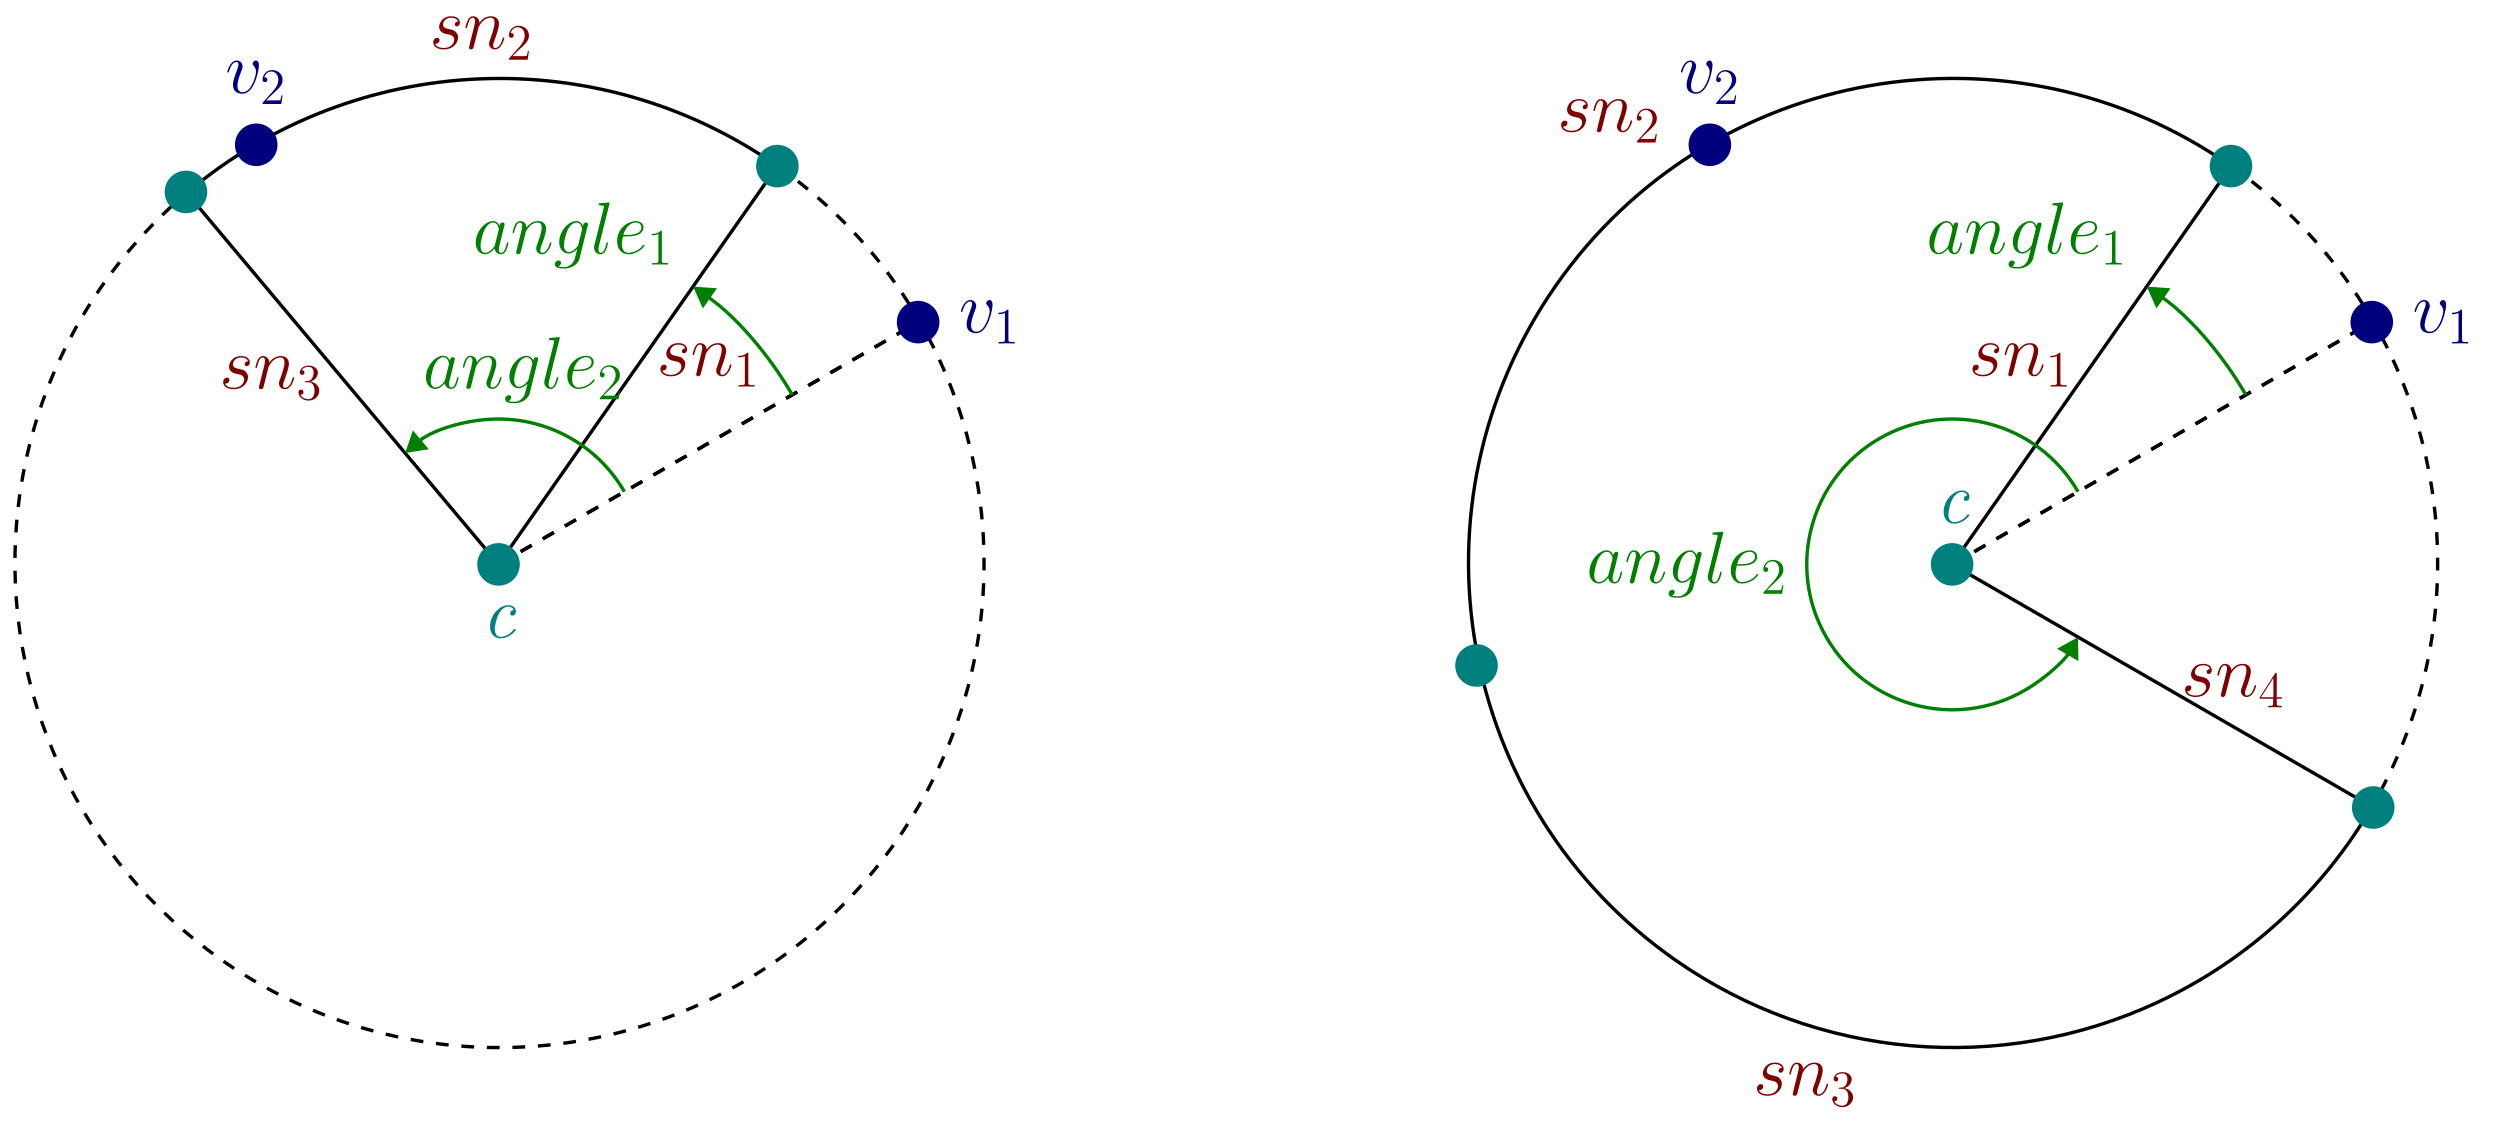 <?xml version="1.0" encoding="UTF-8"?>
<svg xmlns="http://www.w3.org/2000/svg" xmlns:xlink="http://www.w3.org/1999/xlink" width="585.026pt" height="262.82pt" viewBox="0 0 585.026 262.82" version="1.1">
<defs>
<g>
<symbol overflow="visible" id="glyph0-0">
<path style="stroke:none;" d=""/>
</symbol>
<symbol overflow="visible" id="glyph0-1">
<path style="stroke:none;" d="M 3.922 -3.438 C 4.219 -3.391 4.688 -3.281 4.781 -3.266 C 5.016 -3.203 5.781 -2.922 5.781 -2.094 C 5.781 -1.562 5.297 -0.172 3.312 -0.172 C 2.938 -0.172 1.656 -0.219 1.312 -1.172 C 2 -1.078 2.344 -1.625 2.344 -2 C 2.344 -2.359 2.094 -2.547 1.75 -2.547 C 1.375 -2.547 0.875 -2.25 0.875 -1.484 C 0.875 -0.469 1.906 0.172 3.281 0.172 C 5.906 0.172 6.688 -1.75 6.688 -2.656 C 6.688 -2.906 6.688 -3.391 6.125 -3.938 C 5.703 -4.359 5.281 -4.438 4.359 -4.625 C 3.891 -4.734 3.156 -4.891 3.156 -5.672 C 3.156 -6.016 3.469 -7.25 5.094 -7.25 C 5.812 -7.25 6.531 -6.969 6.703 -6.359 C 5.938 -6.359 5.906 -5.703 5.906 -5.688 C 5.906 -5.328 6.234 -5.219 6.391 -5.219 C 6.625 -5.219 7.109 -5.406 7.109 -6.125 C 7.109 -6.859 6.453 -7.594 5.109 -7.594 C 2.859 -7.594 2.25 -5.812 2.25 -5.109 C 2.25 -3.812 3.531 -3.531 3.922 -3.438 Z M 3.922 -3.438 "/>
</symbol>
<symbol overflow="visible" id="glyph0-2">
<path style="stroke:none;" d="M 3.547 -5.047 C 3.578 -5.141 4.016 -6.016 4.656 -6.562 C 5.094 -6.969 5.688 -7.25 6.359 -7.25 C 7.047 -7.25 7.281 -6.734 7.281 -6.047 C 7.281 -5.062 6.578 -3.094 6.234 -2.172 C 6.078 -1.75 5.984 -1.531 5.984 -1.219 C 5.984 -0.453 6.531 0.172 7.359 0.172 C 8.953 0.172 9.562 -2.359 9.562 -2.469 C 9.562 -2.547 9.484 -2.625 9.391 -2.625 C 9.234 -2.625 9.219 -2.562 9.125 -2.266 C 8.734 -0.859 8.078 -0.172 7.406 -0.172 C 7.234 -0.172 6.953 -0.188 6.953 -0.734 C 6.953 -1.172 7.141 -1.688 7.25 -1.922 C 7.594 -2.875 8.312 -4.797 8.312 -5.781 C 8.312 -6.812 7.719 -7.594 6.406 -7.594 C 4.875 -7.594 4.062 -6.516 3.75 -6.078 C 3.703 -7.062 3 -7.594 2.234 -7.594 C 1.688 -7.594 1.312 -7.266 1.016 -6.688 C 0.703 -6.062 0.469 -5.031 0.469 -4.953 C 0.469 -4.891 0.531 -4.797 0.656 -4.797 C 0.797 -4.797 0.812 -4.828 0.906 -5.219 C 1.188 -6.266 1.5 -7.25 2.188 -7.25 C 2.578 -7.25 2.719 -6.969 2.719 -6.453 C 2.719 -6.078 2.547 -5.406 2.422 -4.875 L 1.953 -3.016 C 1.875 -2.688 1.688 -1.906 1.594 -1.594 C 1.484 -1.156 1.297 -0.344 1.297 -0.266 C 1.297 -0.016 1.484 0.172 1.734 0.172 C 1.953 0.172 2.188 0.062 2.328 -0.188 C 2.359 -0.281 2.516 -0.875 2.594 -1.219 L 2.984 -2.766 Z M 3.547 -5.047 "/>
</symbol>
<symbol overflow="visible" id="glyph0-3">
<path style="stroke:none;" d="M 5.188 -2.047 C 5.094 -1.75 5.094 -1.719 4.859 -1.391 C 4.484 -0.906 3.719 -0.172 2.906 -0.172 C 2.203 -0.172 1.812 -0.812 1.812 -1.828 C 1.812 -2.766 2.344 -4.703 2.672 -5.422 C 3.25 -6.625 4.062 -7.25 4.734 -7.25 C 5.875 -7.25 6.094 -5.844 6.094 -5.703 C 6.094 -5.688 6.047 -5.453 6.031 -5.422 Z M 6.281 -6.453 C 6.094 -6.906 5.625 -7.594 4.734 -7.594 C 2.797 -7.594 0.688 -5.078 0.688 -2.531 C 0.688 -0.828 1.688 0.172 2.859 0.172 C 3.812 0.172 4.609 -0.562 5.094 -1.141 C 5.266 -0.125 6.078 0.172 6.594 0.172 C 7.109 0.172 7.531 -0.141 7.828 -0.75 C 8.109 -1.344 8.344 -2.391 8.344 -2.469 C 8.344 -2.547 8.281 -2.625 8.172 -2.625 C 8.031 -2.625 8 -2.531 7.938 -2.266 C 7.672 -1.25 7.359 -0.172 6.641 -0.172 C 6.141 -0.172 6.109 -0.625 6.109 -0.969 C 6.109 -1.359 6.172 -1.547 6.312 -2.219 C 6.438 -2.656 6.531 -3.031 6.656 -3.531 C 7.297 -6.109 7.453 -6.734 7.453 -6.828 C 7.453 -7.078 7.266 -7.266 7.016 -7.266 C 6.453 -7.266 6.312 -6.656 6.281 -6.453 Z M 6.281 -6.453 "/>
</symbol>
<symbol overflow="visible" id="glyph0-4">
<path style="stroke:none;" d="M 5.812 -2.188 C 5.75 -1.906 5.719 -1.844 5.5 -1.578 C 4.781 -0.672 4.062 -0.344 3.531 -0.344 C 2.969 -0.344 2.422 -0.797 2.422 -1.984 C 2.422 -2.891 2.938 -4.828 3.328 -5.594 C 3.828 -6.562 4.594 -7.25 5.328 -7.25 C 6.453 -7.25 6.688 -5.844 6.688 -5.734 L 6.625 -5.5 Z M 6.891 -6.453 C 6.656 -6.953 6.188 -7.594 5.328 -7.594 C 3.438 -7.594 1.312 -5.234 1.312 -2.672 C 1.312 -0.875 2.391 0 3.5 0 C 4.406 0 5.219 -0.719 5.531 -1.062 L 5.141 0.484 C 4.906 1.422 4.797 1.859 4.188 2.469 C 3.484 3.172 2.828 3.172 2.438 3.172 C 1.922 3.172 1.5 3.141 1.062 3 C 1.625 2.844 1.75 2.359 1.75 2.172 C 1.75 1.891 1.547 1.625 1.172 1.625 C 0.75 1.625 0.312 1.969 0.312 2.531 C 0.312 3.234 1.016 3.516 2.484 3.516 C 4.703 3.516 5.859 2.078 6.078 1.156 L 7.984 -6.562 C 8.047 -6.766 8.047 -6.797 8.047 -6.828 C 8.047 -7.078 7.859 -7.266 7.594 -7.266 C 7.188 -7.266 6.938 -6.922 6.891 -6.453 Z M 6.891 -6.453 "/>
</symbol>
<symbol overflow="visible" id="glyph0-5">
<path style="stroke:none;" d="M 4.375 -11.516 C 4.391 -11.594 4.422 -11.688 4.422 -11.781 C 4.422 -11.953 4.25 -11.953 4.219 -11.953 C 4.203 -11.953 3.578 -11.891 3.266 -11.859 C 2.984 -11.844 2.719 -11.812 2.406 -11.797 C 2 -11.766 1.875 -11.75 1.875 -11.438 C 1.875 -11.266 2.047 -11.266 2.219 -11.266 C 3.094 -11.266 3.094 -11.109 3.094 -10.938 C 3.094 -10.859 3.094 -10.828 3.016 -10.516 L 0.875 -1.984 C 0.828 -1.797 0.797 -1.656 0.797 -1.375 C 0.797 -0.516 1.422 0.172 2.312 0.172 C 2.875 0.172 3.25 -0.203 3.531 -0.734 C 3.828 -1.312 4.062 -2.391 4.062 -2.469 C 4.062 -2.547 4 -2.625 3.891 -2.625 C 3.734 -2.625 3.719 -2.531 3.656 -2.266 C 3.344 -1.078 3.031 -0.172 2.344 -0.172 C 1.828 -0.172 1.828 -0.719 1.828 -0.969 C 1.828 -1.031 1.828 -1.391 1.953 -1.875 Z M 4.375 -11.516 "/>
</symbol>
<symbol overflow="visible" id="glyph0-6">
<path style="stroke:none;" d="M 3.078 -4 C 3.547 -4 4.719 -4.031 5.547 -4.344 C 6.859 -4.844 6.969 -5.844 6.969 -6.141 C 6.969 -6.906 6.312 -7.594 5.188 -7.594 C 3.375 -7.594 0.781 -5.953 0.781 -2.891 C 0.781 -1.078 1.812 0.172 3.375 0.172 C 5.719 0.172 7.203 -1.656 7.203 -1.875 C 7.203 -1.984 7.094 -2.062 7.031 -2.062 C 6.969 -2.062 6.953 -2.047 6.797 -1.891 C 5.703 -0.438 4.062 -0.172 3.406 -0.172 C 2.422 -0.172 1.906 -0.953 1.906 -2.219 C 1.906 -2.469 1.906 -2.891 2.172 -4 Z M 2.25 -4.344 C 3 -6.984 4.625 -7.25 5.188 -7.25 C 5.938 -7.25 6.453 -6.797 6.453 -6.141 C 6.453 -4.344 3.703 -4.344 2.984 -4.344 Z M 2.25 -4.344 "/>
</symbol>
<symbol overflow="visible" id="glyph0-7">
<path style="stroke:none;" d="M 7.875 -6.438 C 7.875 -7.531 7.312 -7.594 7.188 -7.594 C 6.766 -7.594 6.391 -7.188 6.391 -6.828 C 6.391 -6.625 6.516 -6.516 6.578 -6.438 C 6.75 -6.281 7.203 -5.812 7.203 -4.922 C 7.203 -4.203 6.172 -0.172 4.094 -0.172 C 3.047 -0.172 2.844 -1.047 2.844 -1.688 C 2.844 -2.547 3.234 -3.75 3.703 -5 C 3.984 -5.703 4.047 -5.875 4.047 -6.219 C 4.047 -6.938 3.531 -7.594 2.688 -7.594 C 1.109 -7.594 0.469 -5.094 0.469 -4.953 C 0.469 -4.891 0.531 -4.797 0.656 -4.797 C 0.812 -4.797 0.828 -4.875 0.891 -5.109 C 1.312 -6.594 1.984 -7.25 2.641 -7.25 C 2.797 -7.25 3.078 -7.25 3.078 -6.688 C 3.078 -6.234 2.891 -5.734 2.641 -5.078 C 1.812 -2.875 1.812 -2.344 1.812 -1.922 C 1.812 -1.547 1.859 -0.844 2.391 -0.359 C 3.016 0.172 3.875 0.172 4.031 0.172 C 6.891 0.172 7.875 -5.453 7.875 -6.438 Z M 7.875 -6.438 "/>
</symbol>
<symbol overflow="visible" id="glyph1-0">
<path style="stroke:none;" d=""/>
</symbol>
<symbol overflow="visible" id="glyph1-1">
<path style="stroke:none;" d="M 2.203 -4.297 C 2 -4.281 1.953 -4.266 1.953 -4.156 C 1.953 -4.047 2.016 -4.047 2.219 -4.047 L 2.766 -4.047 C 3.797 -4.047 4.25 -3.203 4.25 -2.062 C 4.25 -0.484 3.438 -0.078 2.844 -0.078 C 2.266 -0.078 1.297 -0.344 0.938 -1.141 C 1.328 -1.078 1.672 -1.297 1.672 -1.719 C 1.672 -2.062 1.422 -2.312 1.094 -2.312 C 0.797 -2.312 0.484 -2.141 0.484 -1.688 C 0.484 -0.625 1.547 0.25 2.875 0.25 C 4.297 0.25 5.359 -0.844 5.359 -2.047 C 5.359 -3.141 4.469 -4 3.328 -4.203 C 4.359 -4.5 5.031 -5.375 5.031 -6.312 C 5.031 -7.25 4.047 -7.953 2.891 -7.953 C 1.703 -7.953 0.812 -7.219 0.812 -6.344 C 0.812 -5.875 1.188 -5.766 1.359 -5.766 C 1.609 -5.766 1.906 -5.953 1.906 -6.312 C 1.906 -6.688 1.609 -6.859 1.344 -6.859 C 1.281 -6.859 1.25 -6.859 1.219 -6.844 C 1.672 -7.656 2.797 -7.656 2.859 -7.656 C 3.25 -7.656 4.031 -7.484 4.031 -6.312 C 4.031 -6.078 4 -5.422 3.641 -4.906 C 3.281 -4.375 2.875 -4.344 2.562 -4.328 Z M 2.203 -4.297 "/>
</symbol>
<symbol overflow="visible" id="glyph1-2">
<path style="stroke:none;" d="M 3.438 -7.656 C 3.438 -7.938 3.438 -7.953 3.203 -7.953 C 2.922 -7.625 2.312 -7.188 1.094 -7.188 L 1.094 -6.844 C 1.359 -6.844 1.953 -6.844 2.625 -7.141 L 2.625 -0.922 C 2.625 -0.484 2.578 -0.344 1.531 -0.344 L 1.156 -0.344 L 1.156 0 C 1.484 -0.031 2.641 -0.031 3.031 -0.031 C 3.438 -0.031 4.578 -0.031 4.906 0 L 4.906 -0.344 L 4.531 -0.344 C 3.484 -0.344 3.438 -0.484 3.438 -0.922 Z M 3.438 -7.656 "/>
</symbol>
<symbol overflow="visible" id="glyph1-3">
<path style="stroke:none;" d="M 5.266 -2.016 L 5 -2.016 C 4.953 -1.812 4.859 -1.141 4.75 -0.953 C 4.656 -0.844 3.984 -0.844 3.625 -0.844 L 1.406 -0.844 C 1.734 -1.125 2.469 -1.891 2.766 -2.172 C 4.594 -3.844 5.266 -4.469 5.266 -5.656 C 5.266 -7.031 4.172 -7.953 2.781 -7.953 C 1.406 -7.953 0.578 -6.766 0.578 -5.734 C 0.578 -5.125 1.109 -5.125 1.141 -5.125 C 1.406 -5.125 1.703 -5.312 1.703 -5.688 C 1.703 -6.031 1.484 -6.25 1.141 -6.25 C 1.047 -6.25 1.016 -6.25 0.984 -6.234 C 1.203 -7.047 1.859 -7.609 2.625 -7.609 C 3.641 -7.609 4.266 -6.75 4.266 -5.656 C 4.266 -4.641 3.688 -3.75 3 -2.984 L 0.578 -0.281 L 0.578 0 L 4.953 0 Z M 5.266 -2.016 "/>
</symbol>
<symbol overflow="visible" id="glyph1-4">
<path style="stroke:none;" d="M 4.312 -7.781 C 4.312 -8.016 4.312 -8.062 4.141 -8.062 C 4.047 -8.062 4.016 -8.062 3.922 -7.922 L 0.328 -2.344 L 0.328 -2 L 3.469 -2 L 3.469 -0.906 C 3.469 -0.469 3.438 -0.344 2.562 -0.344 L 2.328 -0.344 L 2.328 0 C 2.609 -0.031 3.547 -0.031 3.891 -0.031 C 4.219 -0.031 5.172 -0.031 5.453 0 L 5.453 -0.344 L 5.219 -0.344 C 4.344 -0.344 4.312 -0.469 4.312 -0.906 L 4.312 -2 L 5.516 -2 L 5.516 -2.344 L 4.312 -2.344 Z M 3.531 -6.844 L 3.531 -2.344 L 0.625 -2.344 Z M 3.531 -6.844 "/>
</symbol>
<symbol overflow="visible" id="glyph2-0">
<path style="stroke:none;" d=""/>
</symbol>
<symbol overflow="visible" id="glyph2-1">
<path style="stroke:none;" d="M 7.875 -1.812 C 7.875 -1.922 7.734 -2.062 7.625 -2.062 C 7.578 -2.062 7.562 -2.047 7.422 -1.891 C 6.516 -0.656 5.219 -0.172 4.344 -0.172 C 3.469 -0.172 3 -0.953 3 -1.969 C 3 -2.75 3.406 -4.656 3.984 -5.625 C 4.562 -6.656 5.406 -7.25 6.141 -7.25 C 6.25 -7.25 7.156 -7.25 7.406 -6.422 C 6.969 -6.406 6.594 -6.078 6.594 -5.672 C 6.594 -5.234 6.969 -5.141 7.125 -5.141 C 7.297 -5.141 7.938 -5.25 7.938 -6.141 C 7.938 -6.953 7.219 -7.594 6.172 -7.594 C 4.062 -7.594 1.891 -5.172 1.891 -2.625 C 1.891 -0.859 2.938 0.172 4.328 0.172 C 6.453 0.172 7.875 -1.562 7.875 -1.812 Z M 7.875 -1.812 "/>
</symbol>
</g>
</defs>
<g id="surface1">
<path style="fill:none;stroke-width:0.797;stroke-linecap:butt;stroke-linejoin:miter;stroke:rgb(0%,0%,0%);stroke-opacity:1;stroke-miterlimit:10;" d="M 65.26 93.209 C 23.229 122.638 -33.349 120.17 -72.658 87.185 " transform="matrix(1,0,0,-1,116.658,132.076)"/>
<path style="fill:none;stroke-width:0.797;stroke-linecap:butt;stroke-linejoin:miter;stroke:rgb(0%,0%,0%);stroke-opacity:1;stroke-dasharray:2.989,2.989;stroke-miterlimit:10;" d="M 65.26 93.209 C 116.561 57.291 129.026 -13.412 93.108 -64.709 C 57.19 -116.01 -13.513 -128.475 -64.81 -92.557 C -97.99 -69.322 -116.26 -30.143 -112.732 10.209 C -110.111 40.162 -95.693 67.861 -72.658 87.185 " transform="matrix(1,0,0,-1,116.658,132.076)"/>
<path style="fill:none;stroke-width:0.797;stroke-linecap:butt;stroke-linejoin:miter;stroke:rgb(0%,0%,0%);stroke-opacity:1;stroke-miterlimit:10;" d="M -73.142 87.162 L -0.002 0.002 L 65.26 93.209 " transform="matrix(1,0,0,-1,116.658,132.076)"/>
<g style="fill:rgb(49.805%,0%,0%);fill-opacity:1;">
  <use xlink:href="#glyph0-1" x="51.352" y="90.911"/>
  <use xlink:href="#glyph0-2" x="59.292" y="90.911"/>
</g>
<g style="fill:rgb(49.805%,0%,0%);fill-opacity:1;">
  <use xlink:href="#glyph1-1" x="69.354" y="93.493"/>
</g>
<g style="fill:rgb(49.805%,0%,0%);fill-opacity:1;">
  <use xlink:href="#glyph0-1" x="153.672" y="87.887"/>
  <use xlink:href="#glyph0-2" x="161.612" y="87.887"/>
</g>
<g style="fill:rgb(49.805%,0%,0%);fill-opacity:1;">
  <use xlink:href="#glyph1-2" x="171.674" y="90.47"/>
</g>
<path style="fill:none;stroke-width:0.797;stroke-linecap:butt;stroke-linejoin:miter;stroke:rgb(0%,0%,0%);stroke-opacity:1;stroke-dasharray:2.989,2.989;stroke-miterlimit:10;" d="M -0.002 0.002 L 98.197 56.693 " transform="matrix(1,0,0,-1,116.658,132.076)"/>
<path style="fill:none;stroke-width:0.797;stroke-linecap:butt;stroke-linejoin:miter;stroke:rgb(0%,0%,0%);stroke-opacity:1;stroke-dasharray:2.989,2.989;stroke-miterlimit:10;" d="M -0.002 0.002 L 98.197 56.693 " transform="matrix(1,0,0,-1,116.658,132.076)"/>
<path style="fill:none;stroke-width:0.797;stroke-linecap:butt;stroke-linejoin:miter;stroke:rgb(0%,49.805%,0%);stroke-opacity:1;stroke-miterlimit:10;" d="M 68.737 39.685 C 62.944 49.721 55.018 58.373 49.307 62.369 " transform="matrix(1,0,0,-1,116.658,132.076)"/>
<path style="fill-rule:nonzero;fill:rgb(0%,49.805%,0%);fill-opacity:1;stroke-width:0.797;stroke-linecap:butt;stroke-linejoin:miter;stroke:rgb(0%,49.805%,0%);stroke-opacity:1;stroke-miterlimit:10;" d="M 4.018 0.001 L 0.397 2.182 L 0.399 -0.001 L 0.399 -2.18 Z M 4.018 0.001 " transform="matrix(-0.819,-0.574,-0.574,0.819,166.127,69.82)"/>
<g style="fill:rgb(0%,49.805%,0%);fill-opacity:1;">
  <use xlink:href="#glyph0-3" x="110.637" y="59.328"/>
  <use xlink:href="#glyph0-2" x="119.486" y="59.328"/>
  <use xlink:href="#glyph0-4" x="129.548" y="59.328"/>
</g>
<g style="fill:rgb(0%,49.805%,0%);fill-opacity:1;">
  <use xlink:href="#glyph0-5" x="138.223" y="59.328"/>
</g>
<g style="fill:rgb(0%,49.805%,0%);fill-opacity:1;">
  <use xlink:href="#glyph0-6" x="143.624" y="59.328"/>
</g>
<g style="fill:rgb(0%,49.805%,0%);fill-opacity:1;">
  <use xlink:href="#glyph1-2" x="151.449" y="61.911"/>
</g>
<path style="fill:none;stroke-width:0.797;stroke-linecap:butt;stroke-linejoin:miter;stroke:rgb(0%,49.805%,0%);stroke-opacity:1;stroke-miterlimit:10;" d="M 29.459 17.01 C 23.385 27.533 12.151 34.017 0.002 34.017 C -7.994 34.017 -15.74 31.197 -18.33 29.025 " transform="matrix(1,0,0,-1,116.658,132.076)"/>
<path style="fill-rule:nonzero;fill:rgb(0%,49.805%,0%);fill-opacity:1;stroke-width:0.797;stroke-linecap:butt;stroke-linejoin:miter;stroke:rgb(0%,49.805%,0%);stroke-opacity:1;stroke-miterlimit:10;" d="M 4.018 -0.002 L 0.4 2.183 L 0.399 -2.182 Z M 4.018 -0.002 " transform="matrix(-0.766,0.643,0.643,0.766,98.481,102.923)"/>
<g style="fill:rgb(0%,49.805%,0%);fill-opacity:1;">
  <use xlink:href="#glyph0-3" x="98.984" y="90.846"/>
  <use xlink:href="#glyph0-2" x="107.833" y="90.846"/>
  <use xlink:href="#glyph0-4" x="117.895" y="90.846"/>
</g>
<g style="fill:rgb(0%,49.805%,0%);fill-opacity:1;">
  <use xlink:href="#glyph0-5" x="126.57" y="90.846"/>
</g>
<g style="fill:rgb(0%,49.805%,0%);fill-opacity:1;">
  <use xlink:href="#glyph0-6" x="131.971" y="90.846"/>
</g>
<g style="fill:rgb(0%,49.805%,0%);fill-opacity:1;">
  <use xlink:href="#glyph1-3" x="139.797" y="93.428"/>
</g>
<path style=" stroke:none;fill-rule:nonzero;fill:rgb(0%,49.805%,49.805%);fill-opacity:1;" d="M 120.973 129.586 C 119.598 127.203 116.551 126.387 114.168 127.762 C 111.785 129.137 110.969 132.184 112.344 134.566 C 113.719 136.949 116.766 137.766 119.148 136.391 C 121.531 135.016 122.348 131.969 120.973 129.586 Z M 120.973 129.586 "/>
<g style="fill:rgb(0%,49.805%,49.805%);fill-opacity:1;">
  <use xlink:href="#glyph2-1" x="112.785" y="149.204"/>
</g>
<path style=" stroke:none;fill-rule:nonzero;fill:rgb(0%,0%,49.805%);fill-opacity:1;" d="M 219.168 72.891 C 217.793 70.508 214.746 69.691 212.363 71.066 C 209.98 72.445 209.164 75.492 210.539 77.871 C 211.918 80.254 214.965 81.07 217.344 79.695 C 219.727 78.32 220.543 75.273 219.168 72.891 Z M 219.168 72.891 "/>
<g style="fill:rgb(0%,0%,49.805%);fill-opacity:1;">
  <use xlink:href="#glyph0-7" x="224.39" y="77.798"/>
</g>
<g style="fill:rgb(0%,0%,49.805%);fill-opacity:1;">
  <use xlink:href="#glyph1-2" x="232.539" y="80.38"/>
</g>
<path style=" stroke:none;fill-rule:nonzero;fill:rgb(0%,0%,49.805%);fill-opacity:1;" d="M 64.277 31.387 C 62.902 29.004 59.855 28.191 57.473 29.566 C 55.09 30.941 54.273 33.988 55.648 36.371 C 57.027 38.754 60.07 39.57 62.453 38.191 C 64.836 36.816 65.652 33.77 64.277 31.387 Z M 64.277 31.387 "/>
<g style="fill:rgb(0%,0%,49.805%);fill-opacity:1;">
  <use xlink:href="#glyph0-7" x="52.715" y="21.762"/>
</g>
<g style="fill:rgb(0%,0%,49.805%);fill-opacity:1;">
  <use xlink:href="#glyph1-3" x="60.864" y="24.344"/>
</g>
<path style=" stroke:none;fill-rule:nonzero;fill:rgb(0%,49.805%,49.805%);fill-opacity:1;" d="M 186.234 36.379 C 184.859 33.996 181.812 33.18 179.43 34.555 C 177.047 35.93 176.23 38.977 177.605 41.359 C 178.98 43.742 182.027 44.559 184.41 43.184 C 186.793 41.805 187.609 38.758 186.234 36.379 Z M 186.234 36.379 "/>
<path style=" stroke:none;fill-rule:nonzero;fill:rgb(0%,49.805%,49.805%);fill-opacity:1;" d="M 47.832 42.426 C 46.457 40.043 43.41 39.227 41.027 40.602 C 38.645 41.977 37.828 45.023 39.203 47.406 C 40.578 49.789 43.625 50.605 46.008 49.23 C 48.391 47.852 49.207 44.809 47.832 42.426 Z M 47.832 42.426 "/>
<g style="fill:rgb(49.805%,0%,0%);fill-opacity:1;">
  <use xlink:href="#glyph0-1" x="100.514" y="11.397"/>
  <use xlink:href="#glyph0-2" x="108.454" y="11.397"/>
</g>
<g style="fill:rgb(49.805%,0%,0%);fill-opacity:1;">
  <use xlink:href="#glyph1-3" x="118.517" y="13.979"/>
</g>
<path style="fill:none;stroke-width:0.797;stroke-linecap:butt;stroke-linejoin:miter;stroke:rgb(0%,0%,0%);stroke-opacity:1;stroke-miterlimit:10;" d="M 405.424 93.209 C 354.127 129.127 283.424 116.662 247.506 65.361 C 211.584 14.064 224.053 -56.635 275.35 -92.557 C 308.529 -115.787 351.596 -119.553 388.307 -102.436 C 409.393 -92.604 426.951 -76.518 438.584 -56.369 " transform="matrix(1,0,0,-1,116.658,132.076)"/>
<path style="fill:none;stroke-width:0.797;stroke-linecap:butt;stroke-linejoin:miter;stroke:rgb(0%,0%,0%);stroke-opacity:1;stroke-dasharray:2.989,2.989;stroke-miterlimit:10;" d="M 405.424 93.209 C 453.576 59.494 467.975 -5.463 438.584 -56.369 " transform="matrix(1,0,0,-1,116.658,132.076)"/>
<path style="fill:none;stroke-width:0.797;stroke-linecap:butt;stroke-linejoin:miter;stroke:rgb(0%,0%,0%);stroke-opacity:1;stroke-miterlimit:10;" d="M 438.705 -56.889 L 340.162 0.002 L 405.424 93.209 " transform="matrix(1,0,0,-1,116.658,132.076)"/>
<g style="fill:rgb(49.805%,0%,0%);fill-opacity:1;">
  <use xlink:href="#glyph0-1" x="510.469" y="162.935"/>
  <use xlink:href="#glyph0-2" x="518.409" y="162.935"/>
</g>
<g style="fill:rgb(49.805%,0%,0%);fill-opacity:1;">
  <use xlink:href="#glyph1-4" x="528.472" y="165.518"/>
</g>
<g style="fill:rgb(49.805%,0%,0%);fill-opacity:1;">
  <use xlink:href="#glyph0-1" x="460.71" y="87.887"/>
  <use xlink:href="#glyph0-2" x="468.65" y="87.887"/>
</g>
<g style="fill:rgb(49.805%,0%,0%);fill-opacity:1;">
  <use xlink:href="#glyph1-2" x="478.712" y="90.47"/>
</g>
<path style="fill:none;stroke-width:0.797;stroke-linecap:butt;stroke-linejoin:miter;stroke:rgb(0%,0%,0%);stroke-opacity:1;stroke-dasharray:2.989,2.989;stroke-miterlimit:10;" d="M 340.162 0.002 L 438.358 56.693 " transform="matrix(1,0,0,-1,116.658,132.076)"/>
<path style="fill:none;stroke-width:0.797;stroke-linecap:butt;stroke-linejoin:miter;stroke:rgb(0%,0%,0%);stroke-opacity:1;stroke-dasharray:2.989,2.989;stroke-miterlimit:10;" d="M 340.162 0.002 L 438.358 56.693 " transform="matrix(1,0,0,-1,116.658,132.076)"/>
<path style="fill:none;stroke-width:0.797;stroke-linecap:butt;stroke-linejoin:miter;stroke:rgb(0%,49.805%,0%);stroke-opacity:1;stroke-miterlimit:10;" d="M 408.901 39.685 C 403.108 49.721 395.178 58.373 389.467 62.369 " transform="matrix(1,0,0,-1,116.658,132.076)"/>
<path style="fill-rule:nonzero;fill:rgb(0%,49.805%,0%);fill-opacity:1;stroke-width:0.797;stroke-linecap:butt;stroke-linejoin:miter;stroke:rgb(0%,49.805%,0%);stroke-opacity:1;stroke-miterlimit:10;" d="M 4.016 -0.001 L 0.399 2.183 L 0.398 -0.002 L 0.398 -2.182 Z M 4.016 -0.001 " transform="matrix(-0.819,-0.574,-0.574,0.819,506.289,69.82)"/>
<g style="fill:rgb(0%,49.805%,0%);fill-opacity:1;">
  <use xlink:href="#glyph0-3" x="450.794" y="59.328"/>
  <use xlink:href="#glyph0-2" x="459.643" y="59.328"/>
  <use xlink:href="#glyph0-4" x="469.705" y="59.328"/>
</g>
<g style="fill:rgb(0%,49.805%,0%);fill-opacity:1;">
  <use xlink:href="#glyph0-5" x="478.38" y="59.328"/>
</g>
<g style="fill:rgb(0%,49.805%,0%);fill-opacity:1;">
  <use xlink:href="#glyph0-6" x="483.781" y="59.328"/>
</g>
<g style="fill:rgb(0%,49.805%,0%);fill-opacity:1;">
  <use xlink:href="#glyph1-2" x="491.607" y="61.911"/>
</g>
<path style="fill:none;stroke-width:0.797;stroke-linecap:butt;stroke-linejoin:miter;stroke:rgb(0%,49.805%,0%);stroke-opacity:1;stroke-miterlimit:10;" d="M 369.623 17.01 C 360.229 33.279 339.424 38.853 323.154 29.459 C 306.885 20.064 301.311 -0.737 310.705 -17.006 C 320.096 -33.279 340.901 -38.854 357.17 -29.459 C 362.342 -26.475 366.635 -22.178 367.315 -21.006 " transform="matrix(1,0,0,-1,116.658,132.076)"/>
<path style="fill-rule:nonzero;fill:rgb(0%,49.805%,0%);fill-opacity:1;stroke-width:0.797;stroke-linecap:butt;stroke-linejoin:miter;stroke:rgb(0%,49.805%,0%);stroke-opacity:1;stroke-miterlimit:10;" d="M 4.017 0.002 L 0.4 2.181 L 0.4 0.002 L 0.398 -2.182 Z M 4.017 0.002 " transform="matrix(0.5,-0.866,-0.866,-0.5,483.872,153.253)"/>
<g style="fill:rgb(0%,49.805%,0%);fill-opacity:1;">
  <use xlink:href="#glyph0-3" x="371.254" y="136.379"/>
  <use xlink:href="#glyph0-2" x="380.103" y="136.379"/>
  <use xlink:href="#glyph0-4" x="390.165" y="136.379"/>
</g>
<g style="fill:rgb(0%,49.805%,0%);fill-opacity:1;">
  <use xlink:href="#glyph0-5" x="398.84" y="136.379"/>
</g>
<g style="fill:rgb(0%,49.805%,0%);fill-opacity:1;">
  <use xlink:href="#glyph0-6" x="404.241" y="136.379"/>
</g>
<g style="fill:rgb(0%,49.805%,0%);fill-opacity:1;">
  <use xlink:href="#glyph1-3" x="412.066" y="138.962"/>
</g>
<path style=" stroke:none;fill-rule:nonzero;fill:rgb(0%,49.805%,49.805%);fill-opacity:1;" d="M 461.133 129.586 C 459.758 127.203 456.711 126.387 454.328 127.762 C 451.945 129.137 451.129 132.184 452.504 134.566 C 453.883 136.949 456.93 137.766 459.309 136.391 C 461.691 135.016 462.508 131.969 461.133 129.586 Z M 461.133 129.586 "/>
<g style="fill:rgb(0%,49.805%,49.805%);fill-opacity:1;">
  <use xlink:href="#glyph2-1" x="452.942" y="122.368"/>
</g>
<path style=" stroke:none;fill-rule:nonzero;fill:rgb(0%,0%,49.805%);fill-opacity:1;" d="M 559.332 72.891 C 557.957 70.508 554.91 69.691 552.527 71.066 C 550.145 72.445 549.328 75.492 550.703 77.871 C 552.078 80.254 555.125 81.07 557.508 79.695 C 559.891 78.32 560.707 75.273 559.332 72.891 Z M 559.332 72.891 "/>
<g style="fill:rgb(0%,0%,49.805%);fill-opacity:1;">
  <use xlink:href="#glyph0-7" x="564.547" y="77.798"/>
</g>
<g style="fill:rgb(0%,0%,49.805%);fill-opacity:1;">
  <use xlink:href="#glyph1-2" x="572.697" y="80.38"/>
</g>
<path style=" stroke:none;fill-rule:nonzero;fill:rgb(0%,0%,49.805%);fill-opacity:1;" d="M 404.441 31.387 C 403.062 29.004 400.02 28.191 397.637 29.566 C 395.254 30.941 394.438 33.988 395.812 36.371 C 397.188 38.754 400.234 39.57 402.617 38.191 C 405 36.816 405.816 33.77 404.441 31.387 Z M 404.441 31.387 "/>
<g style="fill:rgb(0%,0%,49.805%);fill-opacity:1;">
  <use xlink:href="#glyph0-7" x="392.872" y="21.762"/>
</g>
<g style="fill:rgb(0%,0%,49.805%);fill-opacity:1;">
  <use xlink:href="#glyph1-3" x="401.022" y="24.344"/>
</g>
<path style=" stroke:none;fill-rule:nonzero;fill:rgb(0%,49.805%,49.805%);fill-opacity:1;" d="M 526.395 36.379 C 525.02 33.996 521.973 33.18 519.59 34.555 C 517.207 35.93 516.391 38.977 517.77 41.359 C 519.145 43.742 522.191 44.559 524.574 43.184 C 526.953 41.805 527.77 38.758 526.395 36.379 Z M 526.395 36.379 "/>
<path style=" stroke:none;fill-rule:nonzero;fill:rgb(0%,49.805%,49.805%);fill-opacity:1;" d="M 349.836 153.238 C 348.461 150.855 345.414 150.039 343.031 151.418 C 340.648 152.793 339.832 155.84 341.207 158.223 C 342.582 160.605 345.629 161.422 348.012 160.043 C 350.395 158.668 351.211 155.621 349.836 153.238 Z M 349.836 153.238 "/>
<path style=" stroke:none;fill-rule:nonzero;fill:rgb(0%,49.805%,49.805%);fill-opacity:1;" d="M 559.676 186.477 C 558.301 184.094 555.254 183.277 552.871 184.652 C 550.488 186.027 549.672 189.074 551.047 191.457 C 552.422 193.84 555.469 194.656 557.852 193.281 C 560.234 191.902 561.051 188.859 559.676 186.477 Z M 559.676 186.477 "/>
<g style="fill:rgb(49.805%,0%,0%);fill-opacity:1;">
  <use xlink:href="#glyph0-1" x="364.454" y="30.78"/>
  <use xlink:href="#glyph0-2" x="372.394" y="30.78"/>
</g>
<g style="fill:rgb(49.805%,0%,0%);fill-opacity:1;">
  <use xlink:href="#glyph1-3" x="382.456" y="33.362"/>
</g>
<g style="fill:rgb(49.805%,0%,0%);fill-opacity:1;">
  <use xlink:href="#glyph0-1" x="410.283" y="256.253"/>
  <use xlink:href="#glyph0-2" x="418.223" y="256.253"/>
</g>
<g style="fill:rgb(49.805%,0%,0%);fill-opacity:1;">
  <use xlink:href="#glyph1-1" x="428.285" y="258.835"/>
</g>
</g>
</svg>
